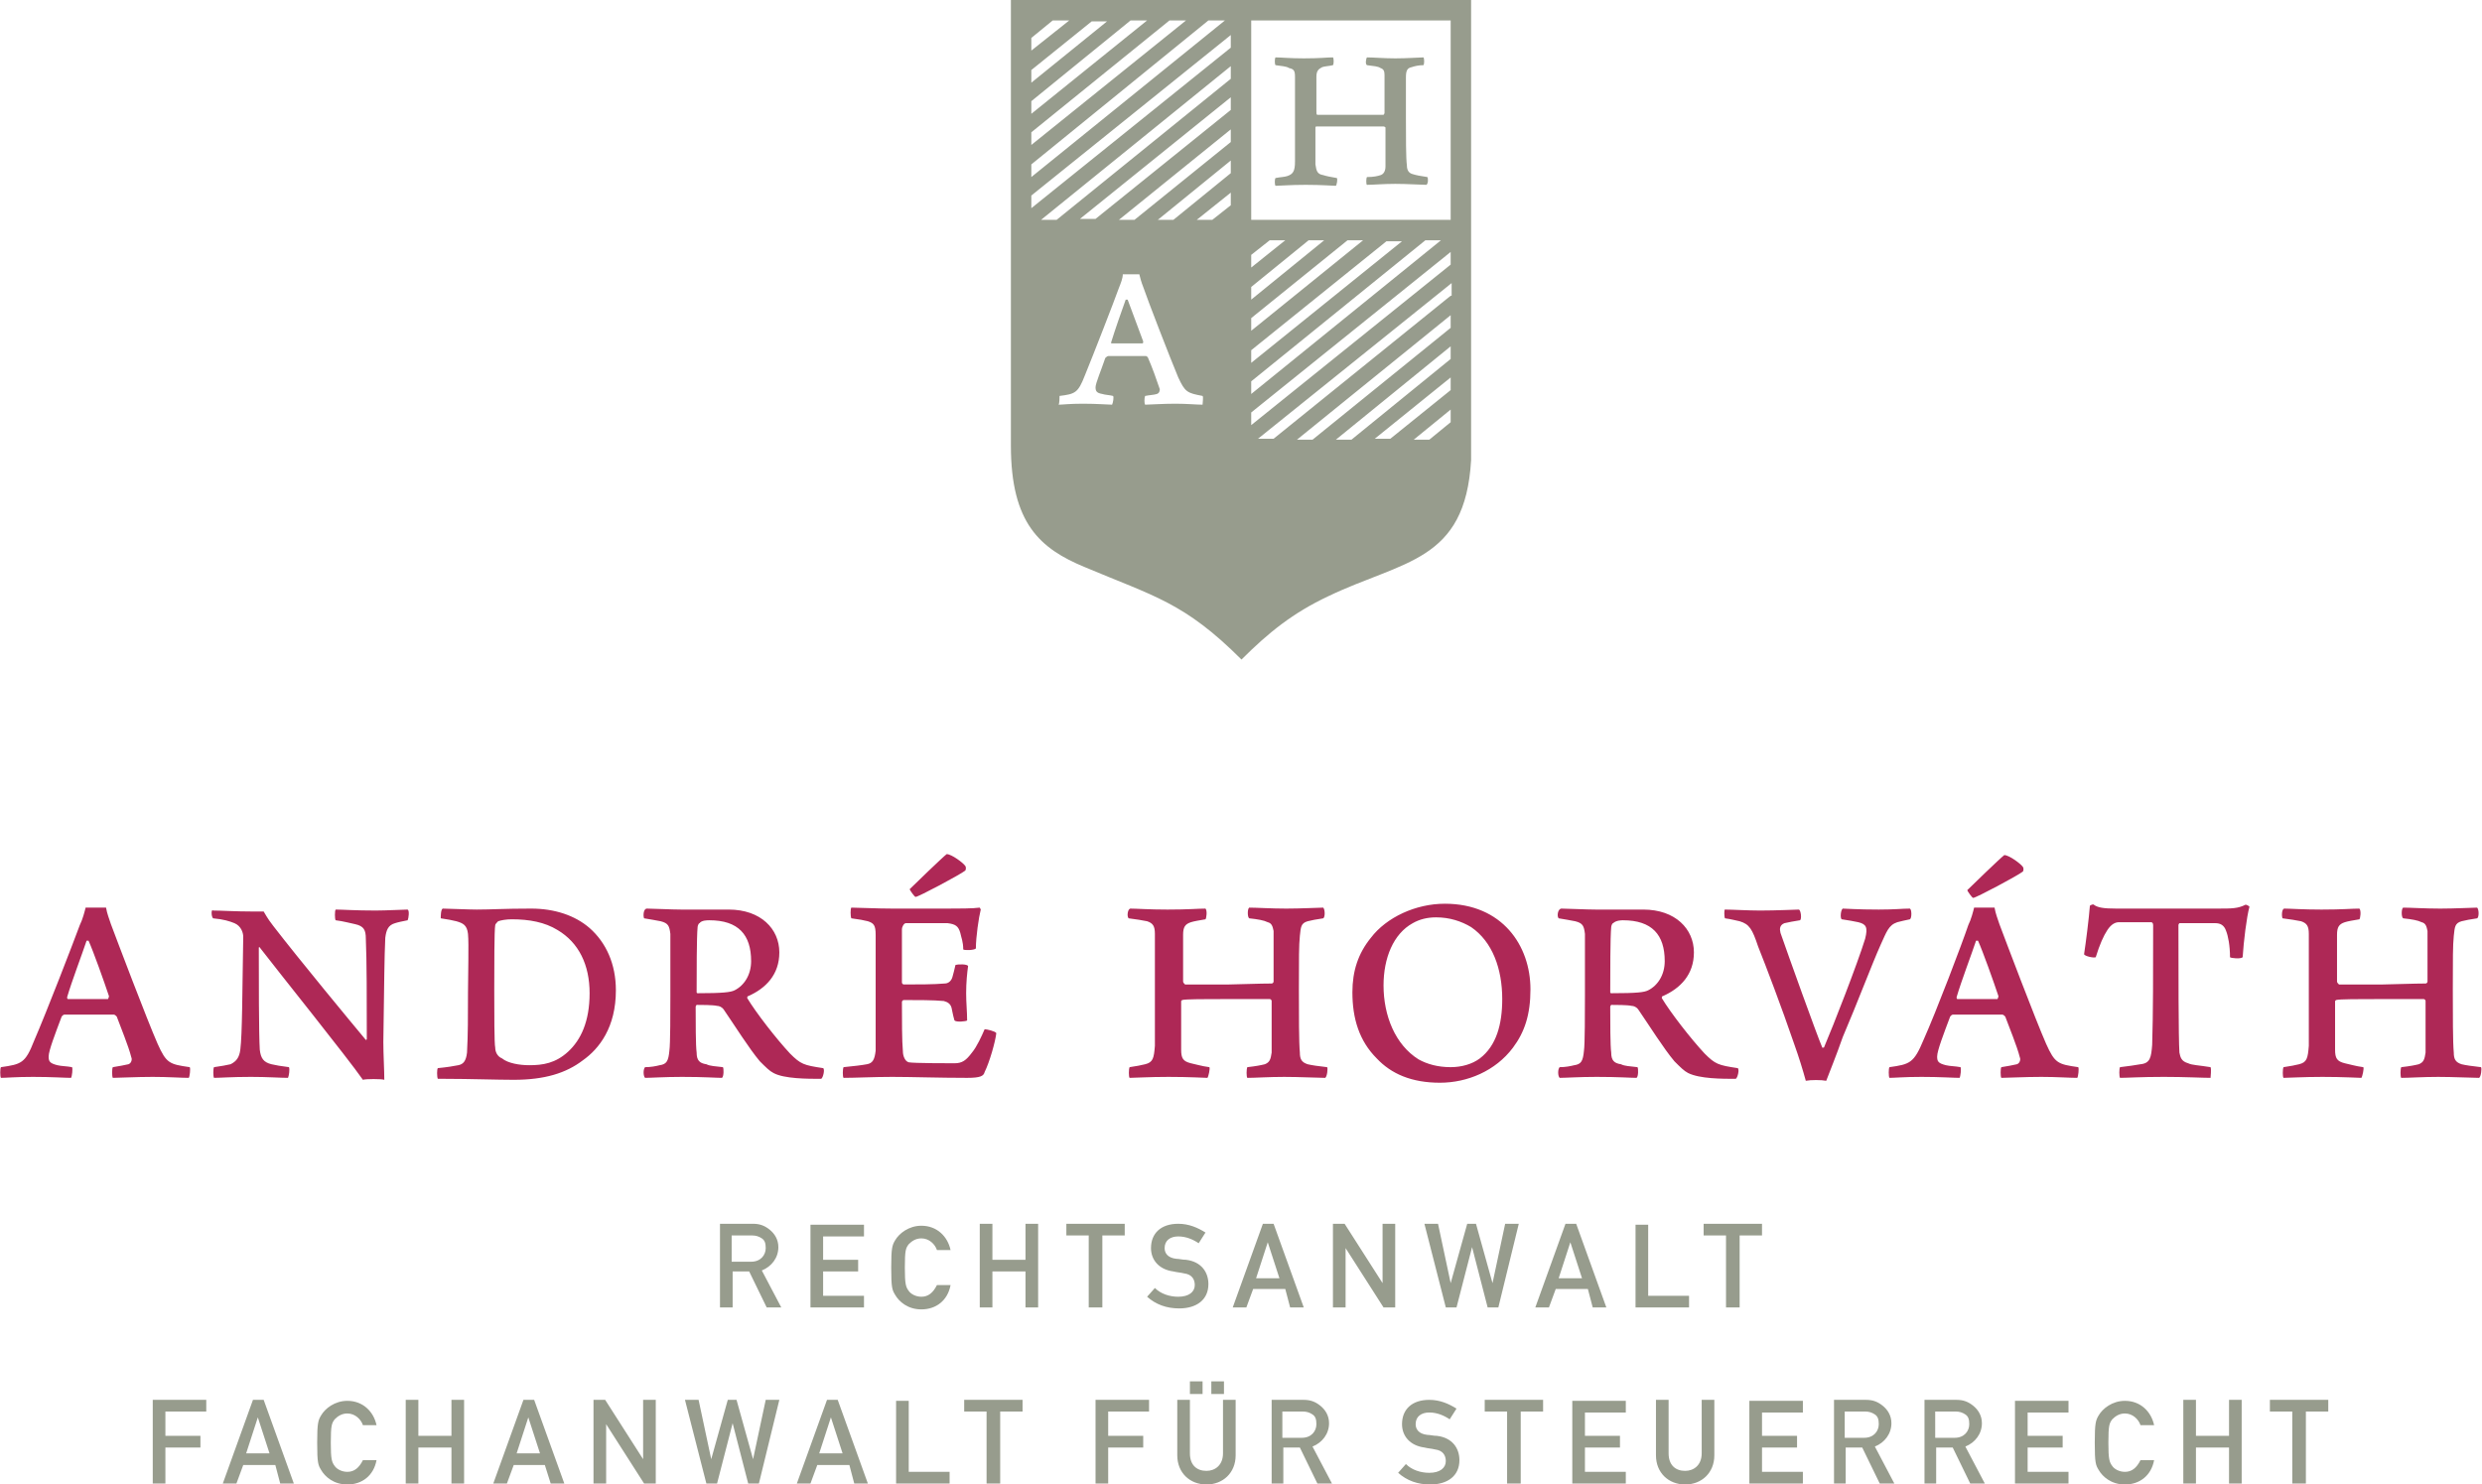 <?xml version="1.0" encoding="utf-8"?>
<!-- Generator: Adobe Illustrator 22.1.0, SVG Export Plug-In . SVG Version: 6.00 Build 0)  -->
<svg version="1.1" id="Ebene_1" xmlns="http://www.w3.org/2000/svg" xmlns:xlink="http://www.w3.org/1999/xlink" x="0px" y="0px"
	 viewBox="0 0 255.1 152.6" style="enable-background:new 0 0 255.1 152.6;" xml:space="preserve">
<style type="text/css">
	.st0{clip-path:url(#SVGID_2_);fill:#AE2856;}
	.st1{clip-path:url(#SVGID_2_);fill:#979C8D;}
</style>
<g>
	<defs>
		<rect id="SVGID_1_" width="255.1" height="152.6"/>
	</defs>
	<clipPath id="SVGID_2_">
		<use xlink:href="#SVGID_1_"  style="overflow:visible;"/>
	</clipPath>
	<path class="st0" d="M234.6,94.4c0.8,0.1,1.4,0.2,1.9,0.3c0.6,0.2,0.8,0.5,0.8,1.3c0,0.5,0,3.3,0,6c0,2.4,0,4.5,0,5.5
		c-0.1,1.3-0.2,1.7-1,1.9c-0.4,0.1-0.9,0.2-1.6,0.3c-0.1,0.2-0.1,1,0,1.1c0.5,0,2-0.1,4-0.1c2.2,0,3.7,0.1,4,0.1
		c0.1-0.1,0.3-1,0.2-1.1c-0.8-0.1-1.4-0.3-1.9-0.4c-0.8-0.2-1-0.5-1-1.4c0-0.6,0-3.5,0-5c0,0,0.1-0.1,0.1-0.1
		c0.3-0.1,2.4-0.1,4.6-0.1c1.6,0,3.8,0,4.4,0c0.1,0,0.2,0.1,0.2,0.2c0,1.8,0,4.4,0,5.3c-0.1,0.7-0.2,1-0.7,1.2
		c-0.4,0.1-0.9,0.2-1.8,0.3c-0.1,0.2-0.1,1,0,1.1c0.8,0,2.2-0.1,3.8-0.1c1.5,0,3.6,0.1,4.2,0.1c0.2-0.1,0.3-1,0.2-1.1
		c-0.9-0.1-1.6-0.2-2-0.3c-0.6-0.2-0.8-0.5-0.8-1.2c-0.1-1-0.1-4-0.1-6.5c0-3.2,0-4.5,0.1-5.5c0.1-0.9,0.1-1.3,0.8-1.5
		c0.4-0.1,0.9-0.2,1.6-0.3c0.2-0.1,0.2-0.9,0-1.1c-0.4,0-2.3,0.1-3.8,0.1c-1.5,0-3.1-0.1-3.8-0.1c-0.2,0.1-0.2,1,0,1.1
		c0.9,0.1,1.5,0.2,1.9,0.4c0.4,0.1,0.5,0.4,0.6,0.9c0,1.1,0,3.7,0,5.2c0,0.1-0.1,0.2-0.2,0.2c-0.3,0-0.9,0-4.4,0.1
		c-3.6,0-4.3,0-4.5,0c-0.1-0.1-0.2-0.2-0.2-0.3c0-2.8,0-3.8,0-4.8c0-0.8,0.2-1.1,0.8-1.3c0.3-0.1,0.9-0.2,1.5-0.3
		c0.1-0.1,0.2-0.9,0-1.1c-0.8,0-1.7,0.1-3.9,0.1c-1.9,0-3.2-0.1-3.8-0.1C234.5,93.4,234.5,94.2,234.6,94.4 M227.2,109.7
		c-1.2-0.2-1.9-0.2-2.3-0.4c-0.7-0.2-0.8-0.6-0.9-1.1c-0.1-1.4-0.1-8.9-0.1-13.1c0-0.1,0.1-0.2,0.1-0.2c0.7,0,2.2,0,3.7,0
		c0.5,0,0.9,0.2,1.1,0.8c0.2,0.5,0.4,1.5,0.4,2.7c0.1,0.1,1.1,0.2,1.3,0c0.1-1.6,0.4-4.1,0.7-5.2c-0.1-0.1-0.3-0.2-0.4-0.2
		c-0.8,0.4-1.4,0.4-2.9,0.4h-10.4c-1.3,0-1.9-0.1-2.3-0.4c-0.1-0.1-0.4,0.1-0.4,0.1c-0.1,1.3-0.4,3.7-0.6,5c0.1,0.2,1,0.4,1.2,0.3
		c0.4-1.3,0.8-2.2,1.2-2.8c0.4-0.6,0.8-0.8,1.2-0.8h3.3c0.1,0,0.2,0.1,0.2,0.3c0,4.8,0,9.2-0.1,12.3c-0.1,1.3-0.2,1.9-1.2,2
		c-0.5,0.1-1.3,0.2-2.1,0.3c-0.1,0.1-0.1,1,0,1.1c0.7,0,2.1-0.1,4.5-0.1c2.2,0,4,0.1,4.8,0.1C227.2,110.7,227.3,109.9,227.2,109.7
		 M206,87.9c-0.4,0.3-3.4,3.2-3.8,3.6c0,0.1,0.5,0.8,0.6,0.8c0.3,0,4.6-2.3,5.1-2.7c0.1-0.1,0.1-0.4,0-0.5
		C207.7,88.8,206.5,87.9,206,87.9 M203.3,96.7c0.5,1.1,1.6,4.2,2.1,5.7c0,0.1-0.1,0.3-0.1,0.3c-0.4,0-1.2,0-1.9,0
		c-0.8,0-1.9,0-2.2,0c-0.1,0-0.1-0.1-0.1-0.2c0.5-1.7,1.5-4.3,2-5.8C203.2,96.7,203.2,96.7,203.3,96.7 M194.2,109.7
		c-0.1,0.1-0.1,1,0,1.1c0.5,0,1.5-0.1,3.3-0.1c1.9,0,3.3,0.1,3.9,0.1c0.1-0.1,0.2-1,0.1-1.1c-0.5-0.1-1.1-0.1-1.5-0.2
		c-0.8-0.2-0.9-0.4-0.9-0.9c0-0.6,0.7-2.4,1.3-4c0-0.1,0.2-0.3,0.3-0.3c0.3,0,0.5,0,2.3,0c1,0,2.3,0,2.8,0c0.1,0,0.2,0.1,0.3,0.2
		c0.4,1.1,1.2,3,1.5,4.2c0.1,0.2,0,0.6-0.3,0.7c-0.4,0.1-1,0.2-1.6,0.3c-0.1,0.1-0.1,1,0,1.1c0.6,0,2.4-0.1,4.1-0.1
		c1.6,0,2.9,0.1,3.7,0.1c0.1-0.1,0.2-1,0.1-1.1c-2.1-0.3-2.4-0.4-3.3-2.4c-1.1-2.5-4.2-10.7-4.8-12.3c-0.2-0.6-0.4-1.1-0.5-1.7
		c-0.1,0-0.4,0-1.1,0c-0.5,0-0.9,0-1,0c-0.1,0.4-0.3,1.2-0.6,1.8c-0.6,1.8-3.3,8.9-4.6,11.8C196.7,109.3,196.3,109.4,194.2,109.7
		 M177.3,94.4c0.7,0.1,1,0.2,1.5,0.3c1,0.3,1.3,0.8,1.9,2.6c0.8,2,2.4,6.2,3.7,10c0.5,1.4,0.9,2.7,1.2,3.8c0.5-0.1,1.6-0.1,2.1,0
		c0.3-0.8,1-2.5,1.7-4.5c1.5-3.5,3-7.5,3.9-9.5c0.6-1.3,0.8-2,1.7-2.3c0.4-0.1,0.8-0.2,1.3-0.3c0.2-0.1,0.2-1,0-1.1
		c-0.8,0-1.5,0.1-3.2,0.1c-2.2,0-3.4-0.1-3.7-0.1c-0.2,0.1-0.3,1-0.1,1.1c0.7,0.1,1.2,0.2,1.7,0.3c0.8,0.2,1,0.5,0.7,1.7
		c-0.8,2.6-3.3,9-4.2,11.1c0,0.1-0.1,0.1-0.2,0.1c-0.6-1.4-3.5-9.5-4.3-11.8c-0.1-0.4-0.1-0.8,0.4-1c0.4-0.1,1-0.2,1.6-0.3
		c0.2-0.1,0.1-1-0.1-1.1c-0.3,0-2.3,0.1-4,0.1c-1.2,0-2.9-0.1-3.6-0.1C177.2,93.4,177.2,94.3,177.3,94.4 M166.8,94.6
		c3,0,4.3,1.5,4.3,4.2c0,1.4-0.7,2.5-1.7,3c-0.4,0.2-1.1,0.3-3.8,0.3c-0.1,0-0.1-0.1-0.1-0.1c0-1.9,0-5.7,0.1-6.7
		c0-0.1,0.1-0.4,0.2-0.4C166.1,94.6,166.7,94.6,166.8,94.6 M160.2,94.4c0.6,0.1,1.2,0.2,1.7,0.3c0.8,0.2,0.9,0.5,1,1.3
		c0,0.6,0,2.5,0,6.3c0,1.6,0,5.1-0.1,5.7c-0.1,1.1-0.3,1.4-1,1.5c-0.4,0.1-0.9,0.2-1.5,0.2c-0.2,0.2-0.2,0.9,0,1.1
		c0.6,0,2-0.1,3.8-0.1c2.3,0,3.5,0.1,4.1,0.1c0.2-0.1,0.2-1,0.1-1.1c-0.8-0.1-1.3-0.1-1.7-0.3c-0.7-0.1-1-0.4-1-1.2
		c-0.1-0.7-0.1-3.2-0.1-4.7c0-0.1,0.1-0.2,0.1-0.2c0.4,0,1.7,0,2.1,0.1c0.2,0,0.5,0.1,0.7,0.4c1.1,1.6,2.6,4,3.7,5.3
		c0.6,0.6,1,1,1.4,1.2c1.2,0.6,3.5,0.6,4.9,0.6c0.2-0.1,0.4-1,0.2-1.1c-2-0.3-2.3-0.4-3.4-1.5c-1.4-1.5-3.5-4.2-4.4-5.7
		c0-0.1,0-0.2,0.1-0.2c1.8-0.8,3.2-2.2,3.2-4.5c0-2.4-1.9-4.4-5.2-4.4c-1,0-2.6,0-4.9,0c-1,0-2.9-0.1-3.5-0.1
		C160.1,93.4,160,94.2,160.2,94.4 M149.1,109.7c-1.3,0-2.4-0.3-3.3-0.8c-2.4-1.5-3.6-4.5-3.6-7.6c0-2.8,1-5.3,3-6.4
		c0.7-0.4,1.5-0.6,2.4-0.6c1.4,0,2.6,0.4,3.6,1c2.2,1.5,3.2,4.3,3.2,7.4c0,2.6-0.6,4.8-2.3,6.1C151.3,109.4,150.2,109.7,149.1,109.7
		 M148,111.3c2.8,0,5.7-1.2,7.5-3.6c1.2-1.6,1.8-3.4,1.8-6c0-4.5-2.9-8.8-8.8-8.8c-3,0-6,1.4-7.6,3.5c-1.3,1.6-1.9,3.4-1.9,5.6
		c0,2.7,0.7,5,2.5,6.8C143,110.4,145.1,111.3,148,111.3 M116,94.4c0.8,0.1,1.4,0.2,1.9,0.3c0.6,0.2,0.8,0.5,0.8,1.3c0,0.5,0,3.3,0,6
		c0,2.4,0,4.5,0,5.5c-0.1,1.3-0.2,1.7-1,1.9c-0.4,0.1-0.9,0.2-1.6,0.3c-0.1,0.2-0.1,1,0,1.1c0.5,0,2-0.1,4-0.1c2.2,0,3.7,0.1,4,0.1
		c0.1-0.1,0.3-1,0.2-1.1c-0.8-0.1-1.4-0.3-1.9-0.4c-0.8-0.2-1-0.5-1-1.4c0-0.6,0-3.5,0-5c0,0,0.1-0.1,0.1-0.1
		c0.3-0.1,2.4-0.1,4.6-0.1c1.6,0,3.8,0,4.4,0c0.1,0,0.2,0.1,0.2,0.2c0,1.8,0,4.4,0,5.3c-0.1,0.7-0.2,1-0.7,1.2
		c-0.4,0.1-0.9,0.2-1.8,0.3c-0.1,0.2-0.1,1,0,1.1c0.8,0,2.2-0.1,3.8-0.1c1.5,0,3.6,0.1,4.2,0.1c0.2-0.1,0.3-1,0.2-1.1
		c-0.9-0.1-1.6-0.2-2-0.3c-0.6-0.2-0.8-0.5-0.8-1.2c-0.1-1-0.1-4-0.1-6.5c0-3.2,0-4.5,0.1-5.5c0.1-0.9,0.1-1.3,0.8-1.5
		c0.4-0.1,0.9-0.2,1.6-0.3c0.2-0.1,0.2-0.9,0-1.1c-0.4,0-2.3,0.1-3.8,0.1c-1.5,0-3.1-0.1-3.8-0.1c-0.2,0.1-0.2,1,0,1.1
		c0.9,0.1,1.5,0.2,1.9,0.4c0.4,0.1,0.5,0.4,0.6,0.9c0,1.1,0,3.7,0,5.2c0,0.1-0.1,0.2-0.2,0.2c-0.3,0-0.9,0-4.4,0.1
		c-3.6,0-4.3,0-4.5,0c-0.1-0.1-0.2-0.2-0.2-0.3c0-2.8,0-3.8,0-4.8c0-0.8,0.2-1.1,0.8-1.3c0.3-0.1,0.9-0.2,1.5-0.3
		c0.1-0.1,0.2-0.9,0-1.1c-0.8,0-1.7,0.1-3.9,0.1c-1.9,0-3.2-0.1-3.8-0.1C115.9,93.4,115.8,94.2,116,94.4 M97.3,87.8
		c-0.4,0.3-3.4,3.2-3.8,3.6c0,0.1,0.5,0.8,0.6,0.8c0.3,0,4.6-2.3,5.1-2.7c0.1-0.1,0.1-0.4,0-0.5C99,88.7,97.8,87.8,97.3,87.8
		 M87.5,94.4c0.8,0.1,1.3,0.2,1.7,0.3c0.6,0.2,0.8,0.4,0.8,1.4c0,0.5,0,2.9,0,5.4c0,3.1,0,6.1,0,6.5c-0.1,0.9-0.3,1.3-0.9,1.4
		c-0.5,0.1-1.4,0.2-2.4,0.3c-0.1,0.2-0.1,1,0,1.1c1.2,0,3.1-0.1,5-0.1c2,0,4.8,0.1,7.7,0.1c1.4,0,1.7-0.2,1.8-0.6
		c0.5-1,1.1-3.1,1.2-4c-0.1-0.2-1-0.4-1.2-0.4c-0.3,0.7-0.8,1.8-1.3,2.4c-0.6,0.8-1,1.1-1.8,1.1c-0.6,0-4.2,0-4.7-0.1
		c-0.4-0.1-0.6-0.7-0.6-1.1c-0.1-1.1-0.1-3.3-0.1-5.1c0-0.1,0.1-0.2,0.2-0.2c1.3,0,3.1,0,4.1,0.1c0.4,0.1,0.7,0.3,0.8,0.7
		c0.1,0.4,0.1,0.6,0.3,1.3c0.2,0.2,1.2,0.1,1.3,0c0-0.9-0.1-1.8-0.1-2.8c0-1.1,0.1-2.1,0.2-2.8c-0.1-0.2-1-0.2-1.3-0.1
		c-0.1,0.4-0.2,0.9-0.3,1.2c-0.1,0.4-0.4,0.7-0.8,0.7c-1.1,0.1-2.8,0.1-4.2,0.1c-0.1,0-0.2-0.1-0.2-0.2c0-1.9,0-3.5,0-5.5
		c0-0.2,0.2-0.6,0.4-0.6c0.3,0,3.9,0,4.3,0c0.8,0.1,1.1,0.3,1.3,1c0.1,0.5,0.3,0.9,0.3,1.7c0.1,0.1,1.1,0.1,1.3-0.1
		c0-1.2,0.3-3.2,0.5-4c0-0.1-0.1-0.1-0.1-0.2c-0.7,0.1-2.2,0.1-3.3,0.1h-5.7c-1.6,0-3.5-0.1-4.2-0.1C87.4,93.4,87.4,94.2,87.5,94.4
		 M72.9,94.6c3,0,4.3,1.5,4.3,4.2c0,1.4-0.7,2.5-1.7,3c-0.4,0.2-1.2,0.3-3.8,0.3c-0.1,0-0.1-0.1-0.1-0.1c0-1.9,0-5.7,0.1-6.7
		c0-0.1,0.1-0.4,0.2-0.4C72.1,94.6,72.7,94.6,72.9,94.6 M66.2,94.4c0.6,0.1,1.2,0.2,1.7,0.3c0.8,0.2,0.9,0.5,1,1.3
		c0,0.6,0,2.5,0,6.3c0,1.6,0,5.1-0.1,5.7c-0.1,1.1-0.3,1.4-1,1.5c-0.4,0.1-0.9,0.2-1.5,0.2c-0.2,0.2-0.2,0.9,0,1.1
		c0.6,0,2-0.1,3.8-0.1c2.3,0,3.5,0.1,4.1,0.1c0.2-0.1,0.2-1,0.1-1.1c-0.8-0.1-1.3-0.1-1.7-0.3c-0.7-0.1-1-0.4-1-1.2
		c-0.1-0.7-0.1-3.2-0.1-4.7c0-0.1,0.1-0.2,0.1-0.2c0.4,0,1.7,0,2.1,0.1c0.2,0,0.5,0.1,0.7,0.4c1.1,1.6,2.6,4,3.7,5.3
		c0.6,0.6,1,1,1.4,1.2c1.1,0.6,3.5,0.6,4.9,0.6c0.2-0.1,0.4-1,0.2-1.1c-2-0.3-2.3-0.4-3.4-1.5c-1.4-1.5-3.5-4.2-4.4-5.7
		c0-0.1,0-0.2,0.1-0.2c1.8-0.8,3.2-2.2,3.2-4.5c0-2.4-1.9-4.4-5.2-4.4c-1,0-2.6,0-4.9,0c-1,0-2.9-0.1-3.5-0.1
		C66.1,93.4,66.1,94.2,66.2,94.4 M50.9,107.7c-0.1-0.4-0.1-3.6-0.1-6c0-2.3,0-6.1,0.1-6.6c0-0.1,0.2-0.3,0.3-0.4
		c0.3-0.1,0.8-0.2,1.4-0.2c1.8,0,3.4,0.3,4.7,1.1c2.2,1.3,3.3,3.6,3.3,6.5c0,2.9-0.9,4.8-2.2,6c-1.3,1.2-2.6,1.4-4,1.4
		c-1,0-2.2-0.2-2.8-0.7C51.1,108.6,50.9,108.1,50.9,107.7 M45.3,94.4c0.7,0.1,1.2,0.2,1.6,0.3c0.7,0.2,1.1,0.4,1.2,1.3
		c0.1,1,0,4.3,0,6c0,2.4,0,4.4-0.1,6.2c-0.1,0.9-0.4,1.2-0.9,1.3c-0.5,0.1-1.1,0.2-2.1,0.3c-0.1,0.1-0.1,0.9,0,1.1h0.8
		c2.4,0,5.3,0.1,7,0.1c3.2,0,5.4-0.7,7.1-2c1.7-1.2,3.4-3.4,3.4-7.2c0-2.7-1-4.9-2.7-6.4c-1.5-1.3-3.6-2-6-2c-2.9,0-4,0.1-5.6,0.1
		c-0.8,0-3.1-0.1-3.5-0.1C45.3,93.5,45.3,94.2,45.3,94.4 M21.9,94.4c1.1,0.1,1.7,0.3,2.2,0.5c0.7,0.3,0.9,1,0.9,1.4
		c-0.1,5.9-0.1,10-0.3,11.6c-0.1,0.8-0.4,1.2-1,1.5c-0.4,0.1-1,0.2-1.7,0.3c-0.1,0.1-0.1,1,0,1.1c0.6,0,1.8-0.1,3.8-0.1
		c1.7,0,3,0.1,3.8,0.1c0.1-0.2,0.2-0.9,0.1-1.1c-0.8-0.1-1.4-0.2-1.8-0.3c-0.8-0.2-1.1-0.6-1.2-1.5c-0.1-1.6-0.1-7.5-0.1-10.5
		c0,0,0.1-0.1,0.1,0c2,2.6,9,11.3,10.6,13.6c0.3-0.1,1.9-0.1,2.2,0c0-1-0.1-2.6-0.1-3.9c0.1-6.6,0.1-8.5,0.2-10.7
		c0.1-0.8,0.3-1.3,1-1.5c0.3-0.1,0.8-0.2,1.3-0.3c0.1-0.2,0.2-1,0-1.1c-0.4,0-2.2,0.1-3.3,0.1c-2.1,0-3.4-0.1-4.1-0.1
		c-0.1,0.1-0.1,1,0,1.1c0.8,0.1,1.5,0.3,2,0.4c0.9,0.2,1.1,0.6,1.1,1.5c0.1,2.2,0.1,6.3,0.1,10.3c0,0.1-0.1,0.1-0.1,0.1
		c-1.5-1.8-6.8-8.2-9.5-11.7c-0.7-0.9-0.8-1.2-1-1.5H26c-1.8,0-3.3-0.1-4.1-0.1C21.7,93.4,21.7,94.2,21.9,94.4 M9.1,96.7
		c0.5,1.1,1.6,4.2,2.1,5.7c0,0.1-0.1,0.3-0.1,0.3c-0.4,0-1.2,0-1.9,0c-0.8,0-1.9,0-2.2,0c-0.1,0-0.1-0.1-0.1-0.2
		c0.5-1.7,1.5-4.3,2-5.8C9,96.7,9.1,96.7,9.1,96.7 M0.1,109.7c-0.1,0.1-0.1,1,0,1.1c0.5,0,1.5-0.1,3.3-0.1c1.9,0,3.3,0.1,3.9,0.1
		c0.1-0.1,0.2-1,0.1-1.1c-0.5-0.1-1.1-0.1-1.5-0.2c-0.8-0.2-0.9-0.4-0.9-0.9c0-0.6,0.7-2.4,1.3-4c0-0.1,0.2-0.3,0.3-0.3
		c0.3,0,0.5,0,2.3,0c1,0,2.3,0,2.8,0c0.1,0,0.2,0.1,0.3,0.2c0.4,1.1,1.2,3,1.5,4.2c0.1,0.2,0,0.6-0.3,0.7c-0.4,0.1-1,0.2-1.6,0.3
		c-0.1,0.1-0.1,1,0,1.1c0.6,0,2.4-0.1,4.1-0.1c1.6,0,2.9,0.1,3.7,0.1c0.1-0.1,0.2-1,0.1-1.1c-2.1-0.3-2.4-0.4-3.3-2.4
		c-1.1-2.5-4.2-10.7-4.8-12.3c-0.2-0.6-0.4-1.1-0.5-1.7c-0.1,0-0.4,0-1.1,0c-0.5,0-0.9,0-1,0c-0.1,0.4-0.3,1.2-0.6,1.8
		C7.5,97,4.8,104,3.5,107C2.6,109.3,2.2,109.4,0.1,109.7"/>
	<path class="st1" d="M235.7,152.5h1.3v-7.4h2.3v-1.2h-6v1.2h2.3V152.5z M229.1,152.5h1.3v-8.6h-1.3v3.7h-3.4v-3.7h-1.3v8.6h1.3
		v-3.7h3.4V152.5z M220,150.1c-0.4,0.8-0.9,1.2-1.6,1.2c-0.6,0-1.1-0.3-1.3-0.6c-0.3-0.4-0.4-0.7-0.4-2.4c0-1.8,0.1-2,0.4-2.4
		c0.3-0.3,0.7-0.6,1.3-0.6c0.8,0,1.4,0.6,1.6,1.2h1.4c-0.3-1.4-1.4-2.5-3-2.5c-1.3,0-2.3,0.8-2.7,1.5c-0.3,0.5-0.4,0.8-0.4,2.8
		c0,2.1,0.1,2.3,0.4,2.8c0.4,0.7,1.3,1.5,2.7,1.5c1.5,0,2.7-0.9,3-2.5H220z M207.1,152.5h5.5v-1.2h-4.2v-2.5h3.6v-1.2h-3.6v-2.4h4.2
		v-1.2h-5.5V152.5z M197.7,152.5h1.3v-3.7h1.7l1.8,3.7h1.5l-2-3.8c1-0.4,1.7-1.3,1.7-2.4c0-0.8-0.4-1.4-0.9-1.8
		c-0.5-0.4-1-0.6-1.7-0.6h-3.3V152.5z M199,145.1h2c0.4,0,0.7,0.1,1,0.3c0.3,0.2,0.4,0.5,0.4,1c0,0.7-0.5,1.4-1.5,1.4h-2V145.1z
		 M188.4,152.5h1.3v-3.7h1.7l1.8,3.7h1.5l-2-3.8c1-0.4,1.7-1.3,1.7-2.4c0-0.8-0.4-1.4-0.9-1.8c-0.5-0.4-1-0.6-1.7-0.6h-3.3V152.5z
		 M189.7,145.1h2c0.4,0,0.7,0.1,1,0.3c0.3,0.2,0.4,0.5,0.4,1c0,0.7-0.5,1.4-1.5,1.4h-2V145.1z M179.8,152.5h5.5v-1.2h-4.2v-2.5h3.6
		v-1.2h-3.6v-2.4h4.2v-1.2h-5.5V152.5z M170.2,149.6c0,1.8,1.3,3,3,3c1.7,0,3-1.2,3-3v-5.7h-1.3v5.5c0,1.2-0.8,1.8-1.7,1.8
		c-1,0-1.7-0.6-1.7-1.8v-5.5h-1.3V149.6z M161.6,152.5h5.5v-1.2h-4.2v-2.5h3.6v-1.2h-3.6v-2.4h4.2v-1.2h-5.5V152.5z M155,152.5h1.3
		v-7.4h2.3v-1.2h-6v1.2h2.3V152.5z M143.7,151.4c0.9,0.8,2,1.2,3.3,1.2c1.8,0,3-0.9,3-2.5c0-1.2-0.7-2.3-2.3-2.5
		c-0.4,0-0.7-0.1-1-0.1c-0.9-0.1-1.2-0.6-1.2-1.1c0-0.8,0.6-1.2,1.4-1.2c0.8,0,1.5,0.3,2.1,0.7l0.7-1.1c-0.8-0.5-1.7-0.9-2.8-0.9
		c-1.8,0-2.8,1-2.8,2.5c0,1.2,0.8,2.2,2.3,2.4c0.4,0.1,0.7,0.1,1.1,0.2c0.8,0.1,1.1,0.6,1.1,1.2c0,0.7-0.6,1.2-1.7,1.2
		c-0.9,0-1.8-0.3-2.4-0.9L143.7,151.4z M130.6,152.5h1.3v-3.7h1.7l1.8,3.7h1.5l-2-3.8c1-0.4,1.7-1.3,1.7-2.4c0-0.8-0.4-1.4-0.9-1.8
		c-0.5-0.4-1-0.6-1.7-0.6h-3.3V152.5z M131.9,145.1h2c0.4,0,0.7,0.1,1,0.3c0.3,0.2,0.4,0.5,0.4,1c0,0.7-0.5,1.4-1.5,1.4h-2V145.1z
		 M122.3,143.3h1.3V142h-1.3V143.3z M124.5,143.3h1.3V142h-1.3V143.3z M121,149.6c0,1.8,1.3,3,3,3c1.7,0,3-1.2,3-3v-5.7h-1.3v5.5
		c0,1.2-0.8,1.8-1.7,1.8c-1,0-1.7-0.6-1.7-1.8v-5.5H121V149.6z M112.6,152.5h1.3v-3.7h3.6v-1.2h-3.6v-2.5h4.2v-1.2h-5.5V152.5z
		 M101.5,152.5h1.3v-7.4h2.3v-1.2h-6v1.2h2.3V152.5z M92.1,152.5h5.5v-1.2h-4.2v-7.3h-1.3V152.5z M87.8,152.5h1.4l-3.1-8.6h-1.1
		l-3.1,8.6h1.4l0.7-1.9h3.3L87.8,152.5z M84.2,149.4l1.2-3.7h0l1.2,3.7H84.2z M72.6,152.5h1.1l1.6-6.2h0l1.6,6.2h1.1l2.1-8.6h-1.4
		l-1.3,6.1h0l-1.7-6.1h-0.9l-1.7,6.1h0l-1.3-6.1h-1.4L72.6,152.5z M61,152.5h1.3v-6.1h0l3.9,6.1h1.2v-8.6h-1.3v6.1h0l-3.9-6.1H61
		V152.5z M56.6,152.5H58l-3.1-8.6h-1.1l-3.1,8.6h1.4l0.7-1.9H56L56.6,152.5z M53.1,149.4l1.2-3.7h0l1.2,3.7H53.1z M46.4,152.5h1.3
		v-8.6h-1.3v3.7H43v-3.7h-1.3v8.6H43v-3.7h3.4V152.5z M37.3,150.1c-0.4,0.8-0.9,1.2-1.6,1.2c-0.6,0-1.1-0.3-1.3-0.6
		c-0.3-0.4-0.4-0.7-0.4-2.4c0-1.8,0.1-2,0.4-2.4c0.3-0.3,0.7-0.6,1.3-0.6c0.8,0,1.4,0.6,1.6,1.2h1.4c-0.3-1.4-1.4-2.5-3-2.5
		c-1.3,0-2.3,0.8-2.7,1.5c-0.3,0.5-0.4,0.8-0.4,2.8c0,2.1,0.1,2.3,0.4,2.8c0.4,0.7,1.3,1.5,2.7,1.5c1.5,0,2.7-0.9,3-2.5H37.3z
		 M28.8,152.5h1.4l-3.1-8.6H26l-3.1,8.6h1.4l0.7-1.9h3.3L28.8,152.5z M25.3,149.4l1.2-3.7h0l1.2,3.7H25.3z M15.7,152.5H17v-3.7h3.6
		v-1.2H17v-2.5h4.2v-1.2h-5.5V152.5z"/>
	<path class="st1" d="M177.5,134.4h1.3V127h2.3v-1.2h-6v1.2h2.3V134.4z M168.1,134.4h5.5v-1.2h-4.2v-7.3h-1.3V134.4z M163.7,134.4
		h1.4l-3.1-8.6h-1.1l-3.1,8.6h1.4l0.7-1.9h3.3L163.7,134.4z M160.2,131.4l1.2-3.7h0l1.2,3.7H160.2z M148.6,134.4h1.1l1.6-6.2h0
		l1.6,6.2h1.1l2.1-8.6h-1.4l-1.3,6.1h0l-1.7-6.1h-0.9l-1.7,6.1h0l-1.3-6.1h-1.4L148.6,134.4z M137,134.4h1.3v-6.1h0l3.9,6.1h1.2
		v-8.6h-1.3v6.1h0l-3.9-6.1H137V134.4z M132.6,134.4h1.4l-3.1-8.6h-1.1l-3.1,8.6h1.4l0.7-1.9h3.3L132.6,134.4z M129.1,131.4l1.2-3.7
		h0l1.2,3.7H129.1z M117.9,133.3c0.9,0.8,2,1.2,3.3,1.2c1.8,0,3-0.9,3-2.5c0-1.2-0.7-2.3-2.3-2.5c-0.4,0-0.7-0.1-1-0.1
		c-0.9-0.1-1.2-0.6-1.2-1.1c0-0.8,0.6-1.2,1.4-1.2c0.8,0,1.5,0.3,2.1,0.7l0.7-1.1c-0.8-0.5-1.7-0.9-2.8-0.9c-1.8,0-2.8,1-2.8,2.5
		c0,1.2,0.8,2.2,2.3,2.4c0.4,0.1,0.7,0.1,1.1,0.2c0.8,0.1,1.1,0.6,1.1,1.2c0,0.7-0.6,1.2-1.7,1.2c-0.9,0-1.8-0.3-2.4-0.9
		L117.9,133.3z M112,134.4h1.3V127h2.3v-1.2h-6v1.2h2.3V134.4z M105.4,134.4h1.3v-8.6h-1.3v3.7H102v-3.7h-1.3v8.6h1.3v-3.7h3.4
		V134.4z M96.3,132.1c-0.4,0.8-0.9,1.2-1.6,1.2c-0.6,0-1.1-0.3-1.3-0.6c-0.3-0.4-0.4-0.7-0.4-2.4c0-1.8,0.1-2,0.4-2.4
		c0.3-0.3,0.7-0.6,1.3-0.6c0.8,0,1.4,0.6,1.6,1.2h1.4c-0.3-1.4-1.4-2.5-3-2.5c-1.3,0-2.3,0.8-2.7,1.5c-0.3,0.5-0.4,0.8-0.4,2.8
		c0,2.1,0.1,2.3,0.4,2.8c0.4,0.7,1.3,1.5,2.7,1.5c1.5,0,2.7-0.9,3-2.5H96.3z M83.3,134.4h5.5v-1.2h-4.2v-2.5h3.6v-1.2h-3.6v-2.4h4.2
		v-1.2h-5.5V134.4z M74,134.4h1.3v-3.7H77l1.8,3.7h1.5l-2-3.8c1-0.4,1.7-1.3,1.7-2.4c0-0.8-0.4-1.4-0.9-1.8c-0.5-0.4-1-0.6-1.7-0.6
		H74V134.4z M75.3,127h2c0.4,0,0.7,0.1,1,0.3c0.3,0.2,0.4,0.5,0.4,1c0,0.7-0.5,1.4-1.5,1.4h-2V127z"/>
	<path class="st1" d="M115.7,30.8c-0.4,1.1-1.1,3.1-1.5,4.4c0,0.1,0,0.1,0.1,0.1c0.2,0,1.1,0,1.7,0c0.5,0,1.1,0,1.4,0
		c0.1,0,0.1-0.1,0.1-0.2c-0.4-1.1-1.3-3.5-1.6-4.3C115.8,30.8,115.7,30.8,115.7,30.8 M133.1,7.9c0,0.4,0,2.5,0,4.5
		c0,1.8,0,3.4,0,4.2c0,1-0.2,1.3-0.8,1.5c-0.3,0.1-0.7,0.1-1.2,0.2c-0.1,0.1-0.1,0.7,0,0.8c0.4,0,1.5-0.1,3.1-0.1
		c1.7,0,2.8,0.1,3.1,0.1c0.1-0.1,0.2-0.7,0.1-0.8c-0.6-0.1-1.1-0.2-1.4-0.3c-0.6-0.1-0.7-0.4-0.8-1.1c0-0.4,0-2.6,0-3.8
		c0,0,0-0.1,0.1-0.1c0.2,0,1.8,0,3.5,0c1.2,0,2.9,0,3.4,0c0.1,0,0.2,0.1,0.2,0.1c0,1.3,0,3.4,0,4c0,0.5-0.2,0.8-0.5,0.9
		c-0.3,0.1-0.7,0.2-1.4,0.2c-0.1,0.1-0.1,0.8,0,0.8c0.6,0,1.7-0.1,2.9-0.1c1.2,0,2.7,0.1,3.2,0.1c0.2-0.1,0.2-0.7,0.1-0.8
		c-0.7-0.1-1.2-0.2-1.5-0.3c-0.4-0.1-0.6-0.4-0.6-0.9c-0.1-0.7-0.1-3-0.1-4.9c0-2.4,0-3.4,0-4.1c0-0.7,0.1-1,0.6-1.1
		c0.3-0.1,0.7-0.2,1.2-0.2c0.1-0.1,0.1-0.7,0-0.8c-0.3,0-1.7,0.1-2.9,0.1c-1.1,0-2.3-0.1-2.9-0.1c-0.1,0.1-0.2,0.7,0,0.8
		c0.7,0.1,1.1,0.1,1.4,0.3c0.3,0.1,0.4,0.3,0.4,0.7c0,0.8,0,2.8,0,3.9c0,0.1-0.1,0.2-0.1,0.2c-0.2,0-0.7,0-3.4,0c-2.8,0-3.3,0-3.4,0
		c-0.1,0-0.1-0.2-0.1-0.3c0-2.1,0-2.9,0-3.6c0-0.6,0.2-0.8,0.6-1c0.3-0.1,0.7-0.1,1.1-0.2c0.1-0.1,0.1-0.7,0-0.8
		c-0.6,0-1.3,0.1-3,0.1c-1.4,0-2.4-0.1-2.9-0.1c-0.1,0.1-0.1,0.7,0,0.8c0.6,0.1,1.1,0.1,1.4,0.3C133,7.1,133.1,7.3,133.1,7.9
		 M149.1,43.4l-2.2,1.8h-1.6l3.8-3.1V43.4z M149.1,40.1l-6.2,5h-1.6l7.8-6.3V40.1z M149.1,36.9l-10.2,8.3h-1.6l11.8-9.6V36.9z
		 M149.1,33.7l-14.2,11.5h-1.6l15.8-12.8V33.7z M149.1,30.4l-18.2,14.7h-1.6l19.9-16V30.4z M149.1,27.2l-20.5,16.5v-1.3l20.5-16.5
		V27.2z M149.1,22.6h-20.5V2.1h20.5V22.6z M128.6,26.2l1.9-1.5h1.6l-3.5,2.8V26.2z M128.6,29.5l5.9-4.8h1.6l-7.5,6.1V29.5z
		 M128.6,32.7l9.9-8h1.6L128.6,34V32.7z M128.6,36l13.9-11.2h1.6l-15.5,12.5V36z M128.6,39.2l17.9-14.5h1.6l-19.5,15.8V39.2z
		 M126.5,21.1l-1.9,1.5H123l3.5-2.8V21.1z M126.5,17.8l-5.9,4.8H119l7.5-6.1V17.8z M126.5,14.6l-9.9,8H115l11.5-9.3V14.6z
		 M126.5,11.3l-13.9,11.2H111L126.5,10V11.3z M126.5,8.1l-17.9,14.5H107l19.5-15.8V8.1z M126.5,4.9L106,21.4v-1.3l20.5-16.5V4.9z
		 M125.9,2.1L106,18.2v-1.3l18.2-14.8H125.9z M121.9,2.1L106,14.9v-1.3l14.2-11.5H121.9z M117.9,2.1L106,11.7v-1.3l10.2-8.3H117.9z
		 M113.9,2.1L106,8.5V7.2l6.2-5H113.9z M109.9,2.1L106,5.2V3.9l2.2-1.8H109.9z M108.9,40.7c1.6-0.2,1.9-0.3,2.6-2.1
		c0.9-2.2,3-7.6,3.5-9c0.2-0.5,0.4-1,0.4-1.4c0.1,0,0.4,0,0.8,0c0.5,0,0.7,0,0.9,0c0.1,0.4,0.2,0.8,0.4,1.3c0.4,1.2,2.8,7.4,3.6,9.3
		c0.7,1.5,0.9,1.6,2.5,1.9c0.1,0.1,0,0.7,0,0.9c-0.6,0-1.6-0.1-2.8-0.1c-1.3,0-2.7,0.1-3.1,0.1c-0.1-0.1-0.1-0.7,0-0.9
		c0.5-0.1,0.9-0.1,1.2-0.2c0.3-0.1,0.3-0.4,0.3-0.5c-0.3-0.9-0.8-2.3-1.2-3.2c0-0.1-0.2-0.2-0.2-0.2c-0.4,0-1.4,0-2.2,0
		c-1.4,0-1.5,0-1.7,0c-0.1,0-0.3,0.2-0.3,0.2c-0.4,1.2-1,2.6-1,3c0,0.4,0.1,0.6,0.7,0.7c0.3,0.1,0.7,0.1,1.1,0.2
		c0.1,0.1,0,0.7-0.1,0.9c-0.4,0-1.5-0.1-3-0.1c-1.4,0-2.1,0.1-2.5,0.1C108.9,41.5,108.9,40.8,108.9,40.7 M151.2,47.3V0h-47.3v45.8
		c0,8,3,10.6,7.6,12.5c7.1,3,10.2,3.6,16.1,9.5c2.8-2.8,5.3-4.8,8.9-6.5C144.2,57.6,150.6,57.8,151.2,47.3"/>
</g>
</svg>
